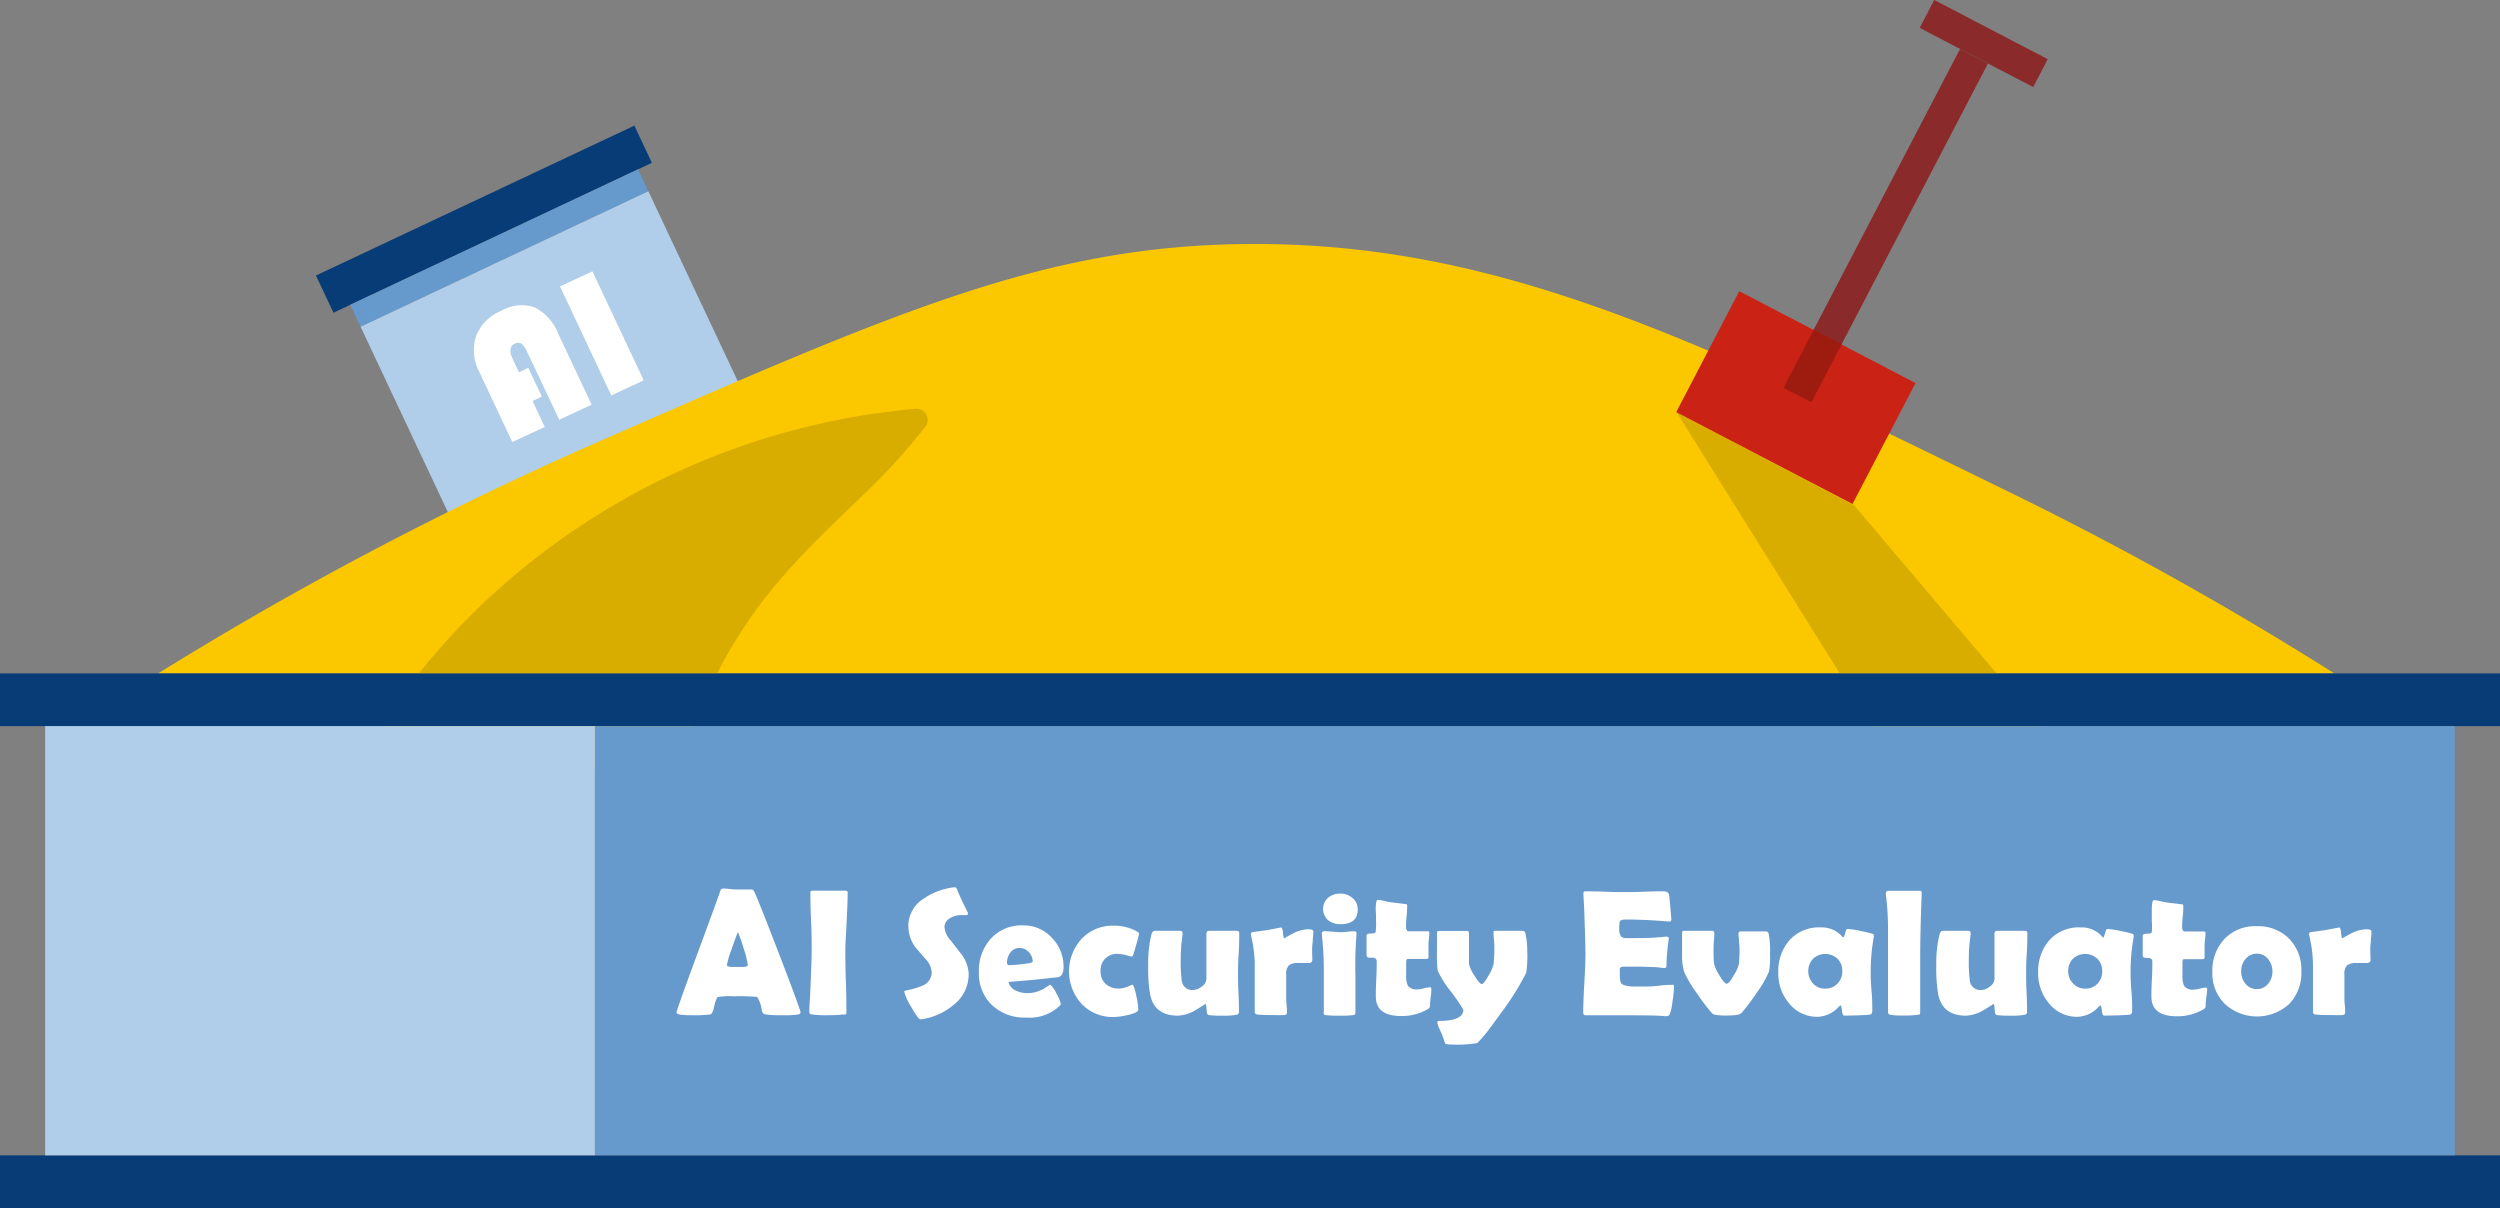 <svg xmlns="http://www.w3.org/2000/svg" viewBox="0 0 332 160.43"><rect x="0" y="0" width="332" height="160.43" fill="#808080" stroke="none"/><defs><style>.cls-1{fill:#083c77;}.cls-2{fill:#69c;}.cls-3{fill:#b0cde9;}.cls-4{fill:#fff;}.cls-5{fill:#fbc800;}.cls-6,.cls-7{fill:#d8ad00;}.cls-7{stroke:#d8ad00;stroke-miterlimit:10;}.cls-8{fill:#8a2a2b;}.cls-9{fill:#ca2215;}.cls-10{fill:#9e1c0f;}</style></defs><g id="container"><rect class="cls-1" x="144.89" y="211.95" width="46.74" height="5.46" transform="translate(-179.41 -93.46) rotate(-25.21)"/><rect class="cls-2" x="149.18" y="216.91" width="42.24" height="3.22" transform="translate(-180.85 -92.23) rotate(-25.21)"/><rect class="cls-3" x="156.08" y="218.58" width="42.24" height="29.17" transform="translate(-186.43 -87.89) rotate(-25.21)"/><path class="cls-4" d="M174.16,234.42l1.8,3.82-1.24.58,1.62,3.45-4.31,2-4.33-9.2a6.24,6.24,0,0,1-.49-4.84,6.06,6.06,0,0,1,3.4-3.41,5.34,5.34,0,0,1,4.39-.43,6.61,6.61,0,0,1,3.17,3.57l4.4,9.35-4.3,2L174,232.29a2.87,2.87,0,0,0-.75-1.08.86.86,0,0,0-.88,0q-1,.48-.3,2l.85,1.8Z" transform="translate(-104 -185.57)"/><path class="cls-4" d="M182.67,221.6l6.82,14.48-4.31,2-6.81-14.47Z" transform="translate(-104 -185.57)"/></g><g id="sand"><path class="cls-5" d="M125,275a464.41,464.41,0,0,1,59-31c38.83-17,58.24-25.45,84-26,34.06-.72,60.77,12.34,103,33a451.89,451.89,0,0,1,43,24Z" transform="translate(-104 -185.57)"/></g><g id="shadow"><path class="cls-6" d="M156.74,281.45a93.59,93.59,0,0,1,69-40.1c-5.12,6.76-12,12-17.67,18.31a69.93,69.93,0,0,0-15.16,27" transform="translate(-104 -185.57)"/><path class="cls-6" d="M158,282.21A92.31,92.31,0,0,1,208.36,246a88.51,88.51,0,0,1,17.38-3.19l-1.29-2.26c-4.65,6.08-10.67,10.9-15.94,16.4A72.07,72.07,0,0,0,196,274.72a73.67,73.67,0,0,0-4.55,11.53c-.56,1.85,2.34,2.65,2.89.8a69.37,69.37,0,0,1,9.27-19.36c4.21-6.12,9.56-11.12,14.88-16.25A83.93,83.93,0,0,0,227,242.1a1.5,1.5,0,0,0-1.3-2.25,95.54,95.54,0,0,0-58.43,26.7,92.12,92.12,0,0,0-11.86,14.14c-1.09,1.6,1.51,3.1,2.59,1.52Z" transform="translate(-104 -185.57)"/><path class="cls-6" d="M156.56,281.61a105.61,105.61,0,0,0,35.36,4.69" transform="translate(-104 -185.57)"/><path class="cls-6" d="M156.16,283.06a108.22,108.22,0,0,0,35.76,4.74c1.92-.07,1.93-3.07,0-3a105.58,105.58,0,0,1-35-4.64c-1.85-.57-2.64,2.33-.8,2.9Z" transform="translate(-104 -185.57)"/><polygon class="cls-7" points="270.47 96.49 251.69 100.29 224.06 56.06 245.94 67.53 270.47 96.49"/></g><g id="tool"><rect class="cls-8" x="354.12" y="190.6" width="4.18" height="42.98" transform="translate(34.37 -326.2) rotate(27.53)"/><rect class="cls-9" x="329.28" y="229.32" width="26.4" height="18.11" transform="translate(44.97 -316.88) rotate(27.53)"/><rect class="cls-8" x="365.35" y="182.85" width="4.18" height="17" transform="translate(-76.08 243.17) rotate(-62.47)"/><rect class="cls-10" x="342.61" y="229.83" width="4.18" height="8.7" transform="translate(43.28 -318.38) rotate(27.53)"/></g><g id="box"><rect class="cls-1" y="89.43" width="332" height="7"/><rect class="cls-1" y="153.43" width="332" height="7"/><rect class="cls-2" x="79" y="96.43" width="247" height="57"/><rect class="cls-3" x="6" y="96.43" width="73" height="57"/><path class="cls-4" d="M210.31,320c0,.14-.1.24-.3.29a12.22,12.22,0,0,1-2.18.1,13.42,13.42,0,0,1-2.15-.1.63.63,0,0,1-.51-.52,4.39,4.39,0,0,0-.62-1.81,27.3,27.3,0,0,0-3.14-.08,9.5,9.5,0,0,0-2.12.1,3.32,3.32,0,0,0-.44,1.26q-.22,1-.54,1.05a18,18,0,0,1-2.67.1c-1.2,0-1.8-.12-1.8-.34s.89-2.7,2.65-7.49q2.87-7.77,3.12-8.54.13-.45.33-.45c.21,0,.53,0,1,.06s.78.06,1,.06l.94,0c.41,0,.71,0,.92,0s.28.12.41.38c.38.82,1.5,3.64,3.35,8.44S210.31,319.83,210.31,320ZM202,309.36c-.17.35-.44,1.09-.83,2.24a11.76,11.76,0,0,0-.64,2.15c0,.14.24.22.71.23.24,0,.64,0,1.19,0s.8-.06.86-.18a.72.72,0,0,0,0-.17,11.46,11.46,0,0,0-.54-2.13A18.17,18.17,0,0,0,202,309.36Z" transform="translate(-104 -185.57)"/><path class="cls-4" d="M216.26,311.67c0,.92,0,2.31.07,4.16s.07,3.24.07,4.16c0,.16,0,.26-.1.3l-.31,0a15.84,15.84,0,0,1-2,.1,13.54,13.54,0,0,1-2.18-.1c-.22,0-.34-.16-.34-.36,0,.12,0-.56.11-2.06.14-3.17.21-5.24.21-6.24,0-.83,0-2.09-.08-3.76s-.09-2.92-.09-3.76a.24.24,0,0,1,.27-.26c.25,0,.61,0,1.1,0l1.1,0,1.07,0c.47,0,.83,0,1.07,0s.34.09.34.26c0,.84-.05,2.09-.13,3.76S216.26,310.84,216.26,311.67Z" transform="translate(-104 -185.57)"/><path class="cls-4" d="M232.64,314.94a5.16,5.16,0,0,1-2,4.08,8.53,8.53,0,0,1-4.28,1.91h-.15c-.18,0-.58-.55-1.2-1.64a7.3,7.3,0,0,1-.92-2c0-.09.06-.14.17-.17a12.32,12.32,0,0,0,2.25-.65,1.93,1.93,0,0,0,1.22-1.81,2.76,2.76,0,0,0-.79-1.7q-1.4-1.59-1.5-1.77a4.75,4.75,0,0,1-.81-2.69,4.26,4.26,0,0,1,2-3.57,9,9,0,0,1,4-1.52h.2c.12,0,.21.09.28.28.2.57.68,1.6,1.42,3.09a.35.35,0,0,1,0,.12.18.18,0,0,1-.21.2l-.31,0a1.77,1.77,0,0,0-.34,0,2.75,2.75,0,0,0-1.48.39,1.36,1.36,0,0,0-.76,1.24,3.08,3.08,0,0,0,.84,1.76l1.56,2A4.65,4.65,0,0,1,232.64,314.94Z" transform="translate(-104 -185.57)"/><path class="cls-4" d="M245.24,314c0,.79-.25,1.24-.76,1.35l-2.43.26c-.92.1-2.29.22-4.12.36a1.67,1.67,0,0,0,1,1.16,3.53,3.53,0,0,0,1.55.33,4.37,4.37,0,0,0,2.1-.57l.89-.56a3.64,3.64,0,0,1,.83,1.2,4.54,4.54,0,0,1,.58,1.37q0,.08-.18.27a5.8,5.8,0,0,1-4.44,1.53,6.24,6.24,0,0,1-4.5-1.63,5.77,5.77,0,0,1-1.76-4.41,6.29,6.29,0,0,1,1.57-4.42,5.51,5.51,0,0,1,4.29-1.78,5.07,5.07,0,0,1,3.82,1.64A5.42,5.42,0,0,1,245.24,314Zm-4.1-.72a1.77,1.77,0,0,0-.52-1.27,1.61,1.61,0,0,0-1.23-.55,1.47,1.47,0,0,0-1.22.62,2.16,2.16,0,0,0-.44,1.35c0,.21.11.31.33.31a20.48,20.48,0,0,0,2.69-.27C241,313.4,241.14,313.34,241.14,313.25Z" transform="translate(-104 -185.57)"/><path class="cls-4" d="M254.29,312.62l-.71-.19a4.78,4.78,0,0,0-1.13-.18,2.14,2.14,0,0,0-2.29,2.29,2.19,2.19,0,0,0,.68,1.7,2.56,2.56,0,0,0,1.77.61,3.19,3.19,0,0,0,1.16-.26l.61-.26c.13,0,.31.49.52,1.48a11.85,11.85,0,0,1,.27,1.81c0,.3-.49.55-1.46.76a9.24,9.24,0,0,1-1.81.25,5.67,5.67,0,0,1-4.26-1.74,6.41,6.41,0,0,1,0-8.64,5.63,5.63,0,0,1,4.25-1.75,6.15,6.15,0,0,1,3.07.75c.2.11.3.21.3.31a11.71,11.71,0,0,1-.35,1.39c-.22.79-.36,1.26-.43,1.43S254.36,312.62,254.29,312.62Z" transform="translate(-104 -185.57)"/><path class="cls-4" d="M268.57,309.68c0,.58,0,1.45-.08,2.6s-.08,2-.08,2.6,0,1.41.06,2.54.06,2,.06,2.51a.37.37,0,0,1-.3.4,9,9,0,0,1-1.88.12,14.52,14.52,0,0,1-1.79-.07.34.34,0,0,1-.28-.28l-.07-.7c0-.36-.09-.54-.16-.54.11,0-.29.26-1.18.79a5,5,0,0,1-2.45.8q-3.1,0-3.68-2.8a20.05,20.05,0,0,1-.26-3.77,16.21,16.21,0,0,1,.43-4.22q.13-.48.48-.48h3.28c.25,0,.37.1.37.3a1.49,1.49,0,0,1,0,.25,21.68,21.68,0,0,0-.24,3.24,18.91,18.91,0,0,0,.13,2.78,1.39,1.39,0,0,0,1.53,1.29,1.9,1.9,0,0,0,1.12-.45,1.36,1.36,0,0,0,.63-.95c0-.29,0-2.25,0-5.89a.92.92,0,0,1,.06-.45q.08-.12.42-.12h3.46c.23,0,.37.06.41.18A1.8,1.8,0,0,1,268.57,309.68Z" transform="translate(-104 -185.57)"/><path class="cls-4" d="M278.28,313c0,.31-.17.46-.51.46l-.65,0-.64,0a2,2,0,0,0-1.32.31,1.58,1.58,0,0,0-.35,1.23c0,.33,0,.84,0,1.53s0,1.19,0,1.52,0,.57.05,1,.05.78.05,1-.13.29-.39.32-.95,0-1.72,0a17.08,17.08,0,0,1-1.79-.07c-.25,0-.38-.16-.38-.38,0-.63,0-1.56,0-2.81s0-2.18,0-2.81a17.29,17.29,0,0,0-.5-4.53.67.67,0,0,1,0-.18.22.22,0,0,1,.18-.23l1.89-.26,1.91-.36c.14,0,.23.24.27.73s.11.74.21.74c-.11,0,.21-.2,1-.61a4.52,4.52,0,0,1,2.17-.62c.43,0,.65.1.65.28a8.23,8.23,0,0,1-.07,1c0,.45-.07.77-.08,1s0,.52,0,.9S278.28,312.88,278.28,313Z" transform="translate(-104 -185.57)"/><path class="cls-4" d="M284,315c0,.57,0,1.42,0,2.55s0,2,0,2.54c0,.16-.09.26-.29.29a13.07,13.07,0,0,1-1.79.07,13.33,13.33,0,0,1-1.81-.07c-.17,0-.28-.08-.31-.15a1,1,0,0,1,0-.35c0-.54,0-1.35,0-2.43s0-1.9,0-2.45a41.13,41.13,0,0,0-.26-5.29c0-.13,0-.21,0-.25s.11-.23.32-.23a9.61,9.61,0,0,1,1,.07c.45,0,.79.07,1,.07s.57,0,1-.06.8-.06,1-.06.28.08.28.23a1.27,1.27,0,0,1,0,.23A48.18,48.18,0,0,0,284,315Zm.31-8.7c0,1.36-.77,2-2.3,2a2.55,2.55,0,0,1-1.63-.52,2,2,0,0,1,0-3,2.5,2.5,0,0,1,1.61-.54,2.38,2.38,0,0,1,1.58.55A1.84,1.84,0,0,1,284.29,306.25Z" transform="translate(-104 -185.57)"/><path class="cls-4" d="M294.08,316.9c0,.23,0,.59-.08,1.07a9.19,9.19,0,0,0-.09,1,.89.89,0,0,1-.07.43,1.68,1.68,0,0,1-.39.27,6.77,6.77,0,0,1-3.35.83c-2.26,0-3.39-.86-3.39-2.59,0-.51,0-1.29.06-2.32s.06-1.81.06-2.33q0-.51-.6-.51h-.3c-.3,0-.45-.11-.45-.32s0-.31,0-.57,0-.45,0-.58,0-.41,0-.75,0-.58,0-.75.25-.24.75-.25c.28,0,.44-.09.46-.24a8.87,8.87,0,0,0,.05-1.41c0-1-.05-1.48-.05-1.44,0-.9.09-1.36.26-1.36a4.41,4.41,0,0,1,.9.14,7.33,7.33,0,0,0,.93.18l1.8.22c.2,0,.29.08.29.2,0,.31,0,.79-.07,1.42s-.08,1.11-.08,1.43.11.57.34.57l1.24,0,1.26,0c.17,0,.25.06.25.18s0,.45-.05.81a8,8,0,0,0-.06.81c0,.18,0,.46,0,.82s0,.63,0,.82-.11.24-.34.24h-.78c-.37,0-.63,0-.79,0h-.88c-.12,0-.17.17-.17.51v.84c0,.37,0,.65,0,.83a2.91,2.91,0,0,0,.22,1.36,1.37,1.37,0,0,0,1.24.5,3.66,3.66,0,0,0,.84-.13,3.83,3.83,0,0,1,.77-.14C294,316.64,294.08,316.73,294.08,316.9Z" transform="translate(-104 -185.57)"/><path class="cls-4" d="M306.82,312a14.29,14.29,0,0,1-.14,2.76,34.9,34.9,0,0,1-2.56,4.25c-.25.38-.9,1.26-1.94,2.66a18.59,18.59,0,0,1-2,2.42,16,16,0,0,1-3.59.18,1.29,1.29,0,0,1-.68-.12q-.15-.48-.39-1.14c-.12-.27-.25-.55-.37-.83a2.65,2.65,0,0,1-.27-.81c0-.15.06-.22.2-.22,2.17,0,3.25-.5,3.25-1.49a22.63,22.63,0,0,0-1.59-2.33,14.38,14.38,0,0,1-1.82-2.86,16.64,16.64,0,0,1-.09-2.43c0-.28,0-.7,0-1.27s0-1,0-1.27.12-.3.38-.3l1.81,0c.81,0,1.42,0,1.81,0,.17,0,.25.12.25.36s0,.55,0,1,0,.77,0,1c0,1,0,1.65,0,2a4.43,4.43,0,0,0,.7,1.53c.47.77.81,1.16,1,1.16s.48-.38.91-1.15a5.54,5.54,0,0,0,.65-1.46,19.65,19.65,0,0,0,.11-2.24c0-.21,0-.53-.05-1s-.06-.76-.06-1,.08-.22.24-.22c.4,0,1,0,1.79,0s1.39,0,1.79,0a.41.41,0,0,1,.41.3A11.34,11.34,0,0,1,306.82,312Z" transform="translate(-104 -185.57)"/><path class="cls-4" d="M326.31,316.69a16.06,16.06,0,0,1-.2,1.85,7.14,7.14,0,0,1-.37,1.75.47.47,0,0,1-.39.22,2,2,0,0,1-.35,0c-.57-.07-2.24-.11-5-.11l-2.69,0h-2.67c-.26,0-.39-.11-.39-.34,0-.87.05-2.19.15-3.94s.15-3.07.15-3.94-.05-2.55-.14-5c0-.63-.07-1.56-.13-2.8v-.17c0-.18.08-.27.29-.27.58,0,1.45,0,2.61.05s2,.05,2.6.05,1.43,0,2.58-.05,2-.05,2.58-.05c.41,0,.64.15.7.46s.1.72.18,1.63.13,1.47.13,1.66-.08.25-.24.25h-.24c-2.08-.18-4-.26-5.6-.26-.42,0-.67.1-.77.29a3.59,3.59,0,0,0-.06.9,1.64,1.64,0,0,0,.24,1.06,1,1,0,0,0,.76.22l.46,0h.56c1,0,2,0,3-.09l.64-.05a4.32,4.32,0,0,1,.64-.05.25.25,0,0,1,.28.27,16.34,16.34,0,0,0-.21,1.79,16.92,16.92,0,0,0-.1,1.88c0,.15-.11.23-.34.23l-1-.12c-.45,0-1.46-.07-3.05-.07h-1.24c-.32,0-.51.08-.56.24a6.78,6.78,0,0,0,0,.72,3.35,3.35,0,0,0,.12,1.15c.13.3.63.47,1.5.53h1.71c.42,0,1,0,1.85-.11s1.43-.11,1.83-.11C326.22,316.27,326.31,316.41,326.31,316.69Z" transform="translate(-104 -185.57)"/><path class="cls-4" d="M339.06,312.2a11.05,11.05,0,0,1-.13,2.37,14.15,14.15,0,0,1-1.62,2.82,29.59,29.59,0,0,1-2,2.67c-.2.25-.82.37-1.84.37a8.76,8.76,0,0,1-1.73-.1.76.76,0,0,1-.41-.23,26.45,26.45,0,0,1-2-2.65,15.71,15.71,0,0,1-1.66-2.78,7.4,7.4,0,0,1-.29-2.42c0-.31,0-.77,0-1.38s0-1.08,0-1.39.14-.3.41-.3l1.8,0c.8,0,1.4,0,1.8,0q.27,0,.27.36c0,.22,0,.55-.05,1s-.05.78-.05,1c0,.82,0,1.48.07,2a4.86,4.86,0,0,0,.68,1.5c.45.78.77,1.16,1,1.16s.51-.37.94-1.13a4.92,4.92,0,0,0,.67-1.45,19.3,19.3,0,0,0,.09-2,10.07,10.07,0,0,0-.07-1c0-.45-.07-.79-.07-1s.09-.36.25-.36h1.68c.18,0,.47,0,.84,0s.67,0,.85,0a.38.38,0,0,1,.39.3A11.84,11.84,0,0,1,339.06,312.2Z" transform="translate(-104 -185.57)"/><path class="cls-4" d="M352.43,314.47c0,.61,0,1.5.11,2.69s.1,2.08.1,2.67c0,.31-.13.48-.41.5-1,.07-2.08.11-3.33.11-.14,0-.24-.23-.29-.68s-.12-.67-.19-.68a1.12,1.12,0,0,0-.24.2,3.94,3.94,0,0,1-2.81,1.32,4.72,4.72,0,0,1-3.79-1.8,6.05,6.05,0,0,1-1.42-4,6.3,6.3,0,0,1,1.47-4.36,5.28,5.28,0,0,1,4.17-1.71,3.59,3.59,0,0,1,2.91,1.29s.05.05.08.05.15-.19.24-.56.19-.57.32-.57a10.47,10.47,0,0,1,1.65.24c.78.16,1.33.29,1.67.4.11.05.17.11.17.19s0,.11,0,.25A25.69,25.69,0,0,0,352.43,314.47Zm-3.77.07a2.26,2.26,0,0,0-.63-1.64,2.38,2.38,0,0,0-3.26,0,2.44,2.44,0,0,0,0,3.28,2.12,2.12,0,0,0,1.6.68,2.17,2.17,0,0,0,1.63-.65A2.27,2.27,0,0,0,348.66,314.54Z" transform="translate(-104 -185.57)"/><path class="cls-4" d="M359,313.28c0,2.13,0,3.77,0,4.91,0,.18,0,.49,0,.92s0,.71,0,.93-.09.26-.29.29a11.5,11.5,0,0,1-1.9.1,9.17,9.17,0,0,1-1.79-.1.34.34,0,0,1-.29-.31v-.51c0-.69,0-1.73,0-3.12s0-2.42,0-3.11c0-3.28,0-4.78,0-4.49a36.63,36.63,0,0,0-.29-4.46c0-.09,0-.16,0-.2s.1-.26.3-.26h4.19q.29,0,.27.24l0,.22Q359,309.39,359,313.28Z" transform="translate(-104 -185.57)"/><path class="cls-4" d="M373.23,309.68c0,.58,0,1.45-.08,2.6s-.08,2-.08,2.6,0,1.41.06,2.54.06,2,.06,2.51a.37.37,0,0,1-.3.4,9,9,0,0,1-1.88.12,14.52,14.52,0,0,1-1.79-.07.34.34,0,0,1-.28-.28l-.07-.7c0-.36-.09-.54-.16-.54.11,0-.29.26-1.18.79a5,5,0,0,1-2.45.8q-3.1,0-3.68-2.8a20.05,20.05,0,0,1-.26-3.77,16.21,16.21,0,0,1,.43-4.22q.14-.48.48-.48h3.28c.25,0,.37.1.37.3a1.49,1.49,0,0,1,0,.25,21.68,21.68,0,0,0-.24,3.24,18.91,18.91,0,0,0,.13,2.78,1.39,1.39,0,0,0,1.53,1.29,1.9,1.9,0,0,0,1.12-.45,1.36,1.36,0,0,0,.63-.95c0-.29,0-2.25,0-5.89a.92.92,0,0,1,.06-.45q.07-.12.42-.12h3.46c.23,0,.37.06.41.18A1.8,1.8,0,0,1,373.23,309.68Z" transform="translate(-104 -185.57)"/><path class="cls-4" d="M386.94,314.47c0,.61,0,1.5.11,2.69s.1,2.08.1,2.67c0,.31-.13.48-.41.5-1,.07-2.07.11-3.32.11-.15,0-.25-.23-.3-.68s-.11-.67-.18-.68a.93.93,0,0,0-.25.2,3.94,3.94,0,0,1-2.81,1.32,4.72,4.72,0,0,1-3.79-1.8,6.1,6.1,0,0,1-1.42-4,6.3,6.3,0,0,1,1.47-4.36,5.28,5.28,0,0,1,4.17-1.71,3.57,3.57,0,0,1,2.91,1.29.15.15,0,0,0,.08.05c.07,0,.15-.19.24-.56s.2-.57.32-.57a10.47,10.47,0,0,1,1.65.24c.78.16,1.33.29,1.67.4.11.05.17.11.17.19s0,.11,0,.25A25.69,25.69,0,0,0,386.94,314.47Zm-3.77.07a2.26,2.26,0,0,0-.63-1.64,2.38,2.38,0,0,0-3.26,0,2.3,2.3,0,0,0-.62,1.65,2.27,2.27,0,0,0,.65,1.63,2.12,2.12,0,0,0,1.6.68,2.15,2.15,0,0,0,1.63-.65A2.27,2.27,0,0,0,383.17,314.54Z" transform="translate(-104 -185.57)"/><path class="cls-4" d="M397.12,316.9A9.59,9.59,0,0,1,397,318a9.19,9.19,0,0,0-.09,1,.78.78,0,0,1-.07.43,1.68,1.68,0,0,1-.39.27,6.77,6.77,0,0,1-3.35.83c-2.26,0-3.39-.86-3.39-2.59,0-.51,0-1.29.06-2.32s.06-1.81.06-2.33q0-.51-.6-.51H389c-.3,0-.45-.11-.45-.32s0-.31,0-.57,0-.45,0-.58,0-.41,0-.75,0-.58,0-.75.25-.24.75-.25c.28,0,.44-.09.46-.24a8.87,8.87,0,0,0,0-1.41c0-1,0-1.48,0-1.44,0-.9.09-1.36.26-1.36a4.41,4.41,0,0,1,.9.14,7.68,7.68,0,0,0,.93.18l1.8.22c.2,0,.29.08.29.2,0,.31,0,.79-.07,1.42s-.08,1.11-.08,1.43.12.57.34.57l1.24,0,1.26,0c.17,0,.26.06.26.18a8,8,0,0,1-.06.81,8,8,0,0,0-.06.81c0,.18,0,.46,0,.82s0,.63,0,.82-.11.24-.34.24h-.78c-.37,0-.63,0-.79,0H394c-.11,0-.17.17-.17.51v.84c0,.37,0,.65,0,.83a2.91,2.91,0,0,0,.22,1.36,1.37,1.37,0,0,0,1.24.5,3.66,3.66,0,0,0,.84-.13,3.83,3.83,0,0,1,.77-.14A.23.23,0,0,1,397.12,316.9Z" transform="translate(-104 -185.57)"/><path class="cls-4" d="M409.62,314.57A5.91,5.91,0,0,1,408,318.9a6.32,6.32,0,0,1-8.53,0,5.68,5.68,0,0,1-1.67-4.22,6.13,6.13,0,0,1,1.6-4.41,5.63,5.63,0,0,1,4.31-1.7,5.79,5.79,0,0,1,4.29,1.66A5.88,5.88,0,0,1,409.62,314.57Zm-3.84,0a2.57,2.57,0,0,0-.58-1.64,1.83,1.83,0,0,0-1.49-.71,1.91,1.91,0,0,0-1.52.73,2.42,2.42,0,0,0-.56,1.62,2.47,2.47,0,0,0,.56,1.63,1.9,1.9,0,0,0,1.52.72,1.87,1.87,0,0,0,1.51-.72A2.52,2.52,0,0,0,405.78,314.57Z" transform="translate(-104 -185.57)"/><path class="cls-4" d="M418.81,313c0,.31-.17.46-.51.46l-.65,0-.64,0a2,2,0,0,0-1.32.31,1.62,1.62,0,0,0-.35,1.23c0,.33,0,.84,0,1.53s0,1.19,0,1.52,0,.57.05,1,.05.78.05,1-.13.29-.39.32-.95,0-1.72,0a16.87,16.87,0,0,1-1.78-.07c-.26,0-.39-.16-.39-.38,0-.63,0-1.56,0-2.81s0-2.18,0-2.81a17.29,17.29,0,0,0-.5-4.53.62.62,0,0,1,0-.18.22.22,0,0,1,.17-.23l1.89-.26,1.91-.36c.14,0,.23.24.27.73s.11.74.21.74c-.11,0,.21-.2,1-.61a4.52,4.52,0,0,1,2.17-.62c.44,0,.65.1.65.28a8.23,8.23,0,0,1-.07,1c0,.45-.07.77-.08,1s0,.52,0,.9S418.81,312.88,418.81,313Z" transform="translate(-104 -185.57)"/></g></svg>